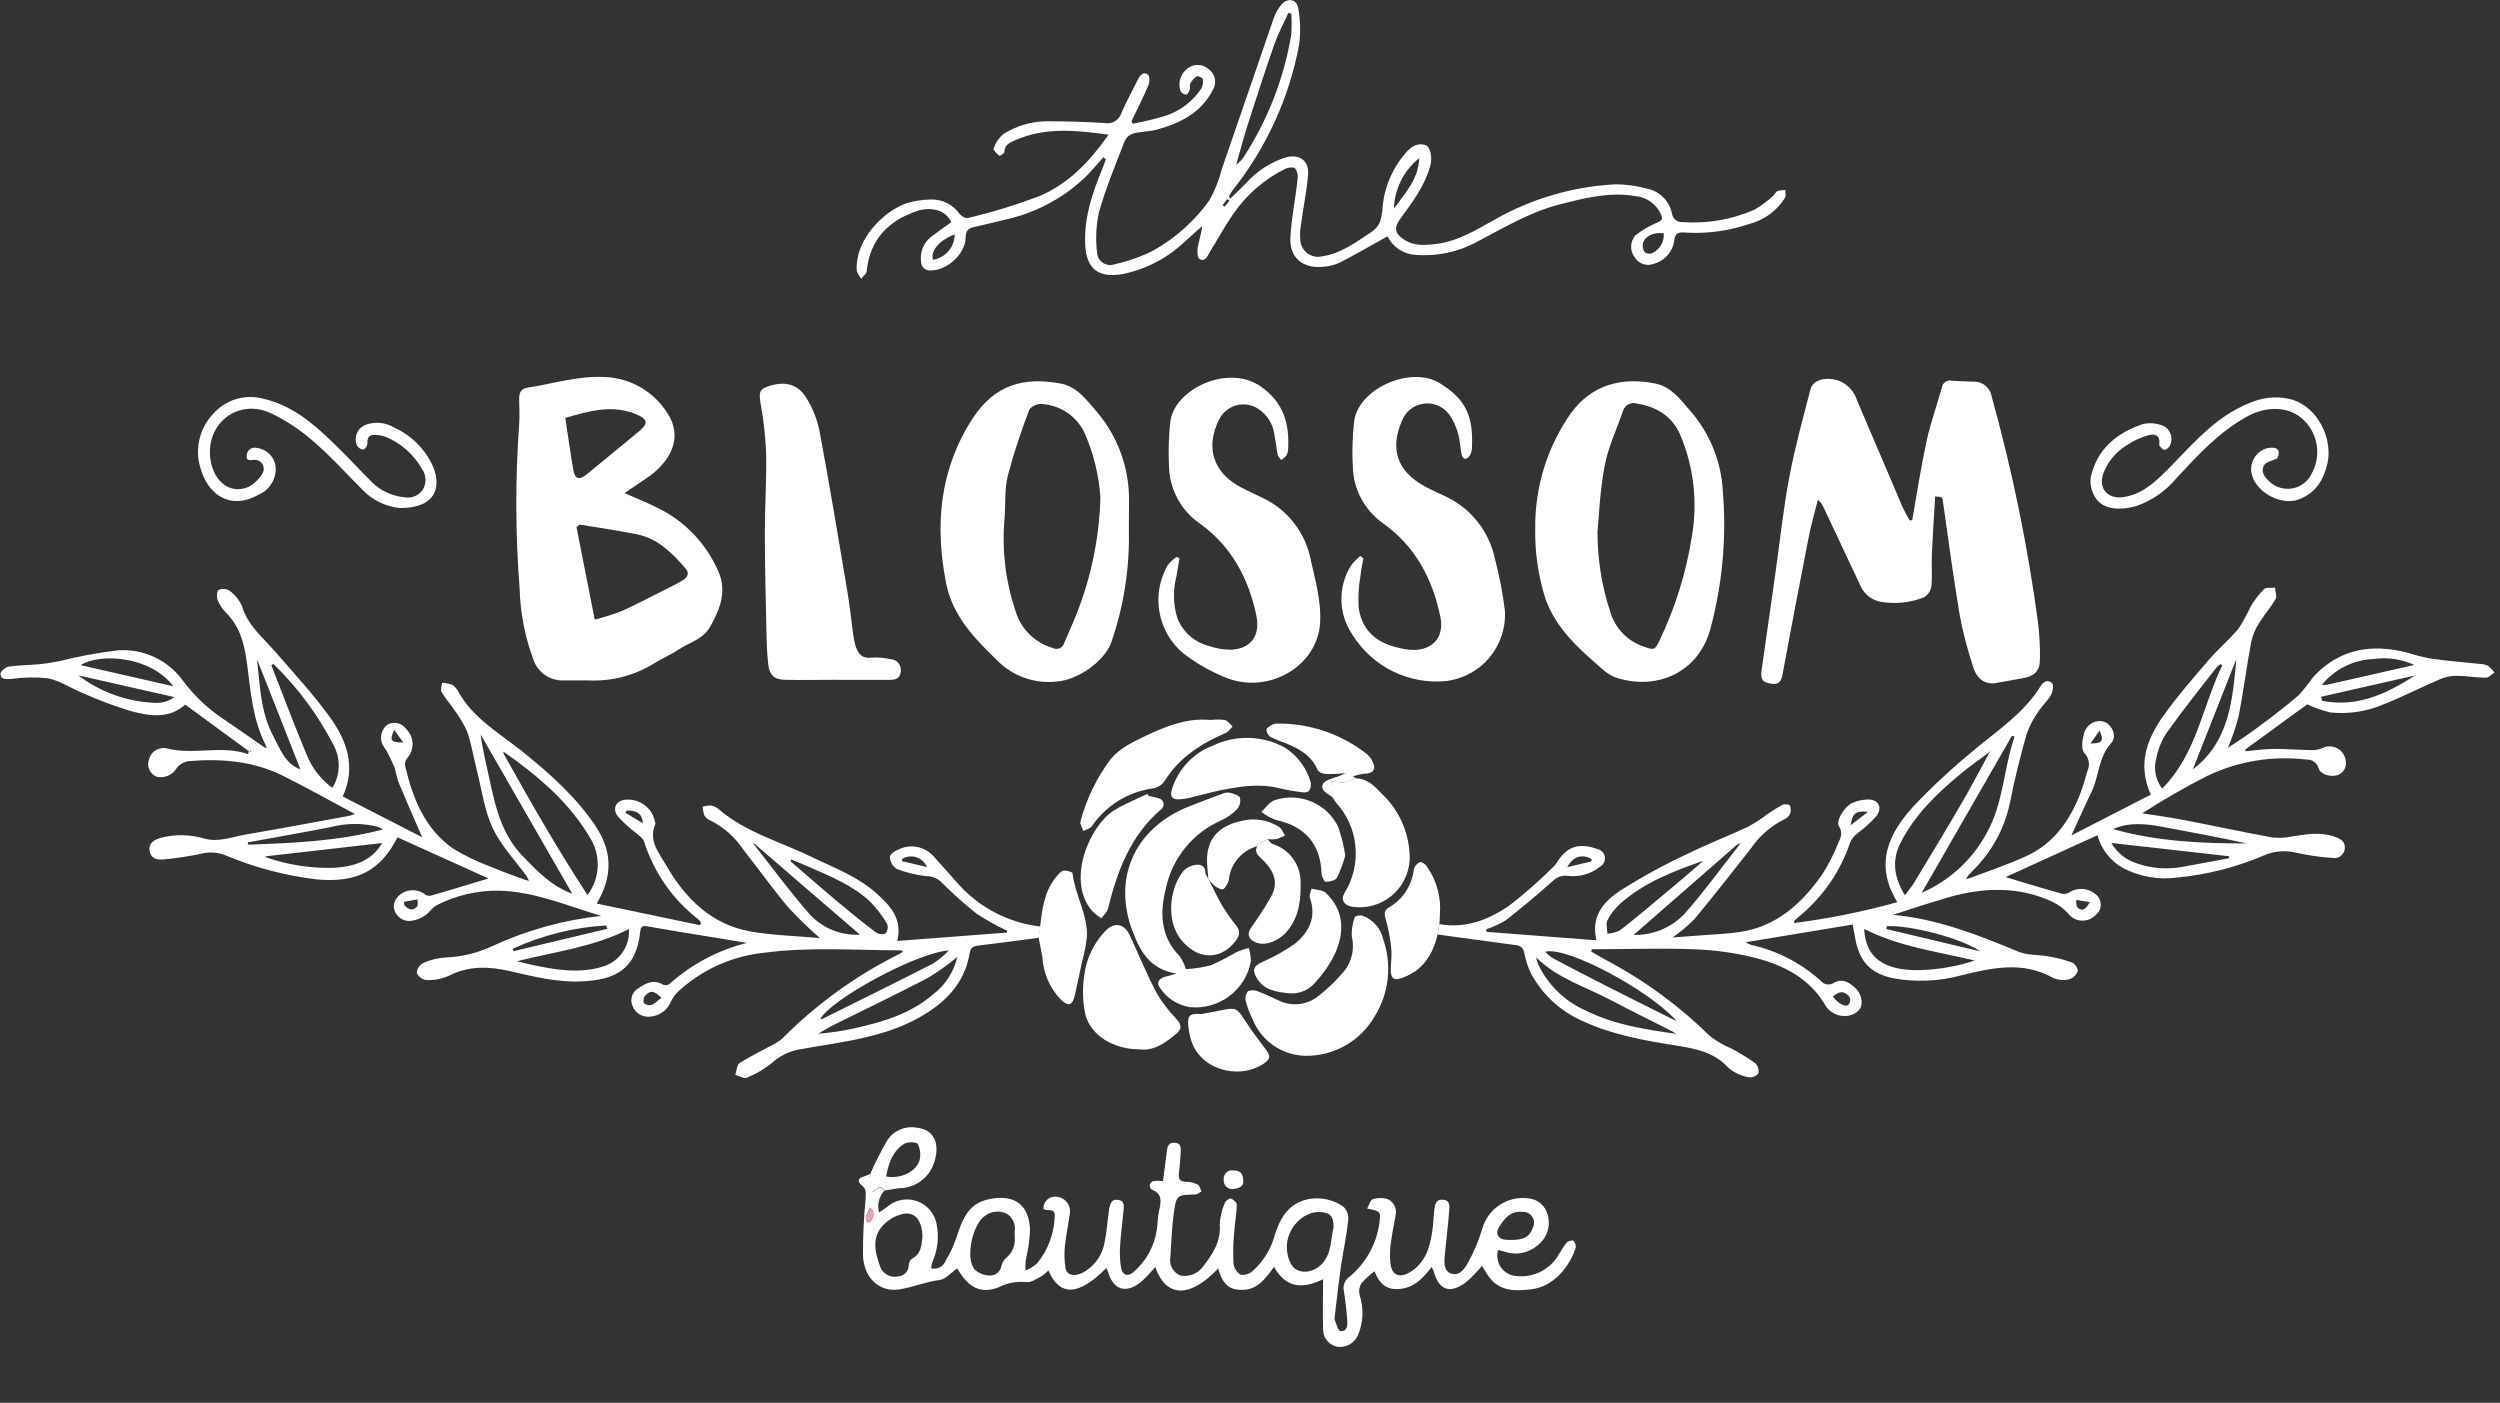 <svg width="180" height="101" viewBox="0 0 180 101" fill="none" xmlns="http://www.w3.org/2000/svg">
<rect x="0" y="0" width="180" height="101" fill="#333333" stroke="none"/>
<path d="M141.76 63.245C143.154 62.725 144.579 62.246 145.921 61.628C147.876 60.723 149.041 59.064 149.79 57.109C149.988 56.589 150.133 56.069 150.284 55.549C150.391 55.33 150.428 55.083 150.388 54.843C150.349 54.603 150.237 54.38 150.066 54.207C149.821 53.942 149.93 53.214 150.066 52.756C150.14 52.502 150.299 52.282 150.515 52.13C150.731 51.978 150.993 51.903 151.257 51.919C151.959 51.945 152.515 52.959 152 53.51C151.064 54.55 151.137 55.897 150.586 57.031C150.097 58.029 149.655 59.043 149.14 60.151L154.86 57.213C153.888 55.096 154.554 53.245 155.75 51.555C156.753 50.14 157.908 48.825 159.042 47.504C159.713 46.719 160.524 46.042 161.184 45.247C161.504 44.747 161.789 44.226 162.037 43.687C162.307 43.226 162.632 42.8 163.004 42.418C163.16 42.267 163.525 42.345 163.805 42.314C163.805 42.59 163.961 42.928 163.847 43.125C163.509 43.713 163.046 44.228 162.687 44.81C162.402 45.237 162.199 45.713 162.089 46.214C161.751 47.982 161.533 49.776 161.189 51.544C160.983 52.328 160.723 53.096 160.409 53.843C161.205 53.323 161.918 52.855 162.583 52.356C163.582 51.607 164.575 50.858 165.516 50.047C165.887 49.629 166.234 49.192 166.556 48.736C168.418 46.729 170.717 46.328 173.281 46.979C173.854 47.161 174.437 47.309 175.028 47.421C176.193 47.587 177.363 47.675 178.528 47.8C178.736 47.803 178.942 47.849 179.131 47.935C179.309 48.074 179.468 48.234 179.604 48.414C179.402 48.549 179.199 48.794 178.996 48.794C178.341 48.794 177.68 48.674 177.02 48.663C176.609 48.642 176.199 48.703 175.813 48.846C174.425 49.438 173.073 50.13 171.653 50.697C170.43 51.231 169.09 51.437 167.763 51.295C167.198 51.153 166.648 50.958 166.12 50.712L161.647 53.973L161.694 54.087C162.365 54.03 163.036 53.926 163.712 53.921C164.617 53.921 165.527 53.994 166.437 54.009C166.699 54.015 166.959 53.967 167.201 53.869C167.373 53.781 167.564 53.736 167.757 53.74C167.95 53.744 168.139 53.795 168.307 53.89C168.475 53.985 168.617 54.12 168.72 54.283C168.823 54.447 168.884 54.633 168.897 54.826C168.929 55.035 168.886 55.248 168.776 55.428C168.665 55.608 168.494 55.743 168.293 55.809C167.805 55.975 167.066 55.751 166.941 55.33C166.894 55.138 166.781 54.968 166.621 54.851C166.461 54.734 166.265 54.678 166.068 54.691C163.622 54.395 161.144 54.803 158.922 55.866C157.317 56.683 155.755 57.582 154.242 58.559C155.173 58.705 156.109 58.825 157.034 59.002C159.234 59.423 161.429 59.896 163.634 60.302C164.101 60.35 164.574 60.324 165.033 60.224C166.073 60.057 167.113 59.875 168.153 60.265C168.548 60.416 168.876 60.608 168.824 61.097C168.816 61.203 168.785 61.305 168.734 61.398C168.683 61.491 168.613 61.572 168.529 61.635C168.444 61.699 168.347 61.743 168.243 61.766C168.14 61.789 168.033 61.79 167.929 61.768C167.042 61.713 166.16 61.586 165.293 61.388C164.504 61.2 163.675 61.281 162.937 61.617C160.988 62.446 158.924 62.972 156.816 63.177C155.468 63.371 154.093 63.139 152.884 62.512C152.429 62.262 152.028 61.923 151.707 61.515C151.386 61.106 151.152 60.637 151.017 60.135L144.407 63.151C145.77 63.562 147.127 63.978 148.495 64.358C148.597 64.37 148.701 64.362 148.8 64.335C148.899 64.307 148.991 64.26 149.072 64.197C149.396 64.022 149.77 63.964 150.132 64.03C150.494 64.096 150.823 64.283 151.064 64.561C151.14 64.66 151.195 64.774 151.227 64.894C151.258 65.016 151.265 65.141 151.248 65.265C151.231 65.389 151.189 65.508 151.125 65.616C151.061 65.723 150.977 65.817 150.877 65.892C150.746 66.026 150.587 66.13 150.412 66.198C150.237 66.265 150.049 66.294 149.862 66.283C149.674 66.272 149.491 66.22 149.326 66.132C149.16 66.044 149.015 65.921 148.901 65.772C148.588 65.417 148.206 65.13 147.777 64.93C145.338 63.796 142.832 63.89 140.304 64.602C138.963 64.997 137.624 65.42 136.289 65.871C139.488 66.152 142.405 67.311 145.323 68.518C145.968 68.788 146.742 68.726 147.45 68.856C148.04 68.948 148.62 69.096 149.182 69.298C149.384 69.371 149.644 69.756 149.598 69.922C149.548 70.058 149.468 70.182 149.363 70.283C149.259 70.384 149.132 70.46 148.994 70.504C148.61 70.605 148.204 70.574 147.84 70.416C145.645 69.178 143.43 69.678 141.194 70.229C139.624 70.654 137.98 70.729 136.378 70.447C134.719 70.125 133.892 69.267 133.585 67.608C133.533 67.301 133.471 66.999 133.393 66.568L125.686 67.842C125.808 67.916 125.937 67.979 126.071 68.029C127.947 68.445 129.683 69.341 131.11 70.629C131.219 70.762 131.374 70.85 131.544 70.875C131.714 70.9 131.888 70.86 132.03 70.764C132.675 70.4 133.216 70.764 133.642 71.201C133.901 71.469 134.043 71.828 134.038 72.2C134.038 72.72 133.59 73.016 133.086 73.136C132.788 73.184 132.482 73.15 132.201 73.037C131.921 72.925 131.676 72.738 131.495 72.496C130.325 70.416 128.374 69.454 126.19 68.918C124.802 68.587 123.384 68.395 121.957 68.346C119.513 68.258 117.063 68.346 114.614 68.346L114.567 68.513C114.926 68.721 115.285 68.934 115.649 69.132C118.407 70.587 120.936 72.441 123.153 74.633C123.634 74.992 124.158 75.289 124.713 75.517C125.293 75.829 125.852 76.176 126.388 76.558C126.482 76.653 126.551 76.77 126.589 76.9C126.626 77.028 126.63 77.165 126.601 77.296C126.513 77.398 126.401 77.476 126.274 77.522C126.147 77.569 126.011 77.582 125.878 77.561C125.352 77.461 124.86 77.228 124.448 76.885C123.408 75.746 122.097 75.507 120.709 75.284C118.436 74.925 116.169 74.529 114.047 73.557C112.443 72.883 111.113 71.689 110.271 70.166C110.03 69.686 109.855 69.175 109.751 68.648C109.743 68.484 109.672 68.33 109.553 68.218C109.434 68.105 109.276 68.043 109.112 68.045C107.245 67.805 105.378 67.525 103.511 67.285L103.636 66.537C105.497 66.875 107.151 66.23 108.623 65.237C109.773 64.352 110.864 63.393 111.889 62.366C111.952 62.311 112.007 62.246 112.05 62.174C112.773 60.952 113.673 60.64 115.019 61.134C115.154 61.162 115.276 61.231 115.371 61.33C115.465 61.43 115.527 61.556 115.549 61.691C115.571 61.826 115.552 61.965 115.493 62.089C115.435 62.214 115.341 62.317 115.222 62.387C114.899 62.649 114.526 62.844 114.126 62.961C113.726 63.077 113.306 63.111 112.892 63.063C112.693 63.035 112.49 63.054 112.299 63.119C112.108 63.184 111.936 63.293 111.795 63.437C110.698 64.415 109.575 65.361 108.415 66.261C107.976 66.526 107.508 66.741 107.021 66.901V67.093L114.941 67.701C114.51 65.897 115.545 64.873 116.658 64.124C118.231 63.124 119.869 62.231 121.562 61.451C122.971 60.754 124.448 60.187 125.873 59.522C126.344 59.261 126.796 58.967 127.225 58.643C127.579 58.392 127.947 58.161 128.328 57.951C128.473 57.873 128.848 57.91 128.874 58.003C128.915 58.101 128.936 58.206 128.936 58.312C128.936 58.419 128.915 58.524 128.874 58.622C128.772 58.801 128.612 58.94 128.421 59.017C127.469 59.496 126.655 60.213 126.06 61.097C124.713 62.808 123.371 64.524 121.983 66.199C121.501 66.676 120.979 67.111 120.423 67.499L122.446 67.348C123.397 67.27 124.354 67.244 125.296 67.098C127.932 66.698 129.732 65.044 131.193 62.969C131.64 62.272 132.02 61.534 132.327 60.764C132.498 60.374 132.727 59.995 132.405 59.49C132.165 59.116 132.795 58.076 133.356 57.816C133.685 57.67 134.038 57.586 134.397 57.566C135.208 57.514 135.582 58.086 135.104 58.762C134.69 59.215 134.233 59.628 133.741 59.995C133.521 60.16 133.342 60.376 133.221 60.624C132.532 62.706 131.27 64.551 129.581 65.949L129.206 66.272C129.185 66.332 129.172 66.395 129.165 66.459C131.679 66.138 134.166 65.636 136.607 64.956C134.917 62.215 135.988 59.974 137.834 57.987C139.205 56.548 140.666 55.197 142.208 53.942C143.872 52.548 145.718 51.342 146.888 49.454C147.091 49.116 147.408 48.877 147.746 49.178C147.876 49.303 147.809 49.792 147.679 50.026C147.434 50.458 147.044 50.795 146.779 51.212C146.417 51.709 146.129 52.255 145.921 52.834C145.463 54.472 145.037 56.121 144.72 57.79C144.327 59.67 143.38 61.389 142 62.725C141.885 62.844 141.781 62.969 141.667 63.094L141.558 63.302L141.76 63.245ZM125.238 60.811L125.322 60.707L125.181 60.749L125.036 60.842L117.625 67.311C118.326 67.33 119.022 67.197 119.667 66.922C120.311 66.646 120.888 66.234 121.359 65.715C122.69 64.197 123.881 62.553 125.134 60.962L125.238 60.811ZM167.165 49.308C167.282 49.321 167.401 49.321 167.518 49.308L173.827 47.878C172.925 47.459 171.921 47.309 170.935 47.447C170.212 47.469 169.501 47.647 168.853 47.968C168.204 48.29 167.632 48.747 167.175 49.308L167.092 49.371H167.144L167.165 49.308ZM120.563 73.448L120.693 73.489L120.615 73.396C118.535 71.186 112.814 68.128 111.254 68.523C111.435 68.737 111.656 68.914 111.904 69.043C113.09 69.671 114.283 70.29 115.482 70.9C117.183 71.768 118.873 72.605 120.563 73.448ZM143.201 54.181C142.54 54.675 141.859 55.143 141.225 55.668C139.477 57.114 137.839 58.674 136.81 60.744C136.191 61.997 136.388 63.214 137.153 64.457C137.418 64.098 137.673 63.812 137.85 63.495C139.004 61.581 140.169 59.667 141.292 57.733C141.968 56.578 142.582 55.387 143.222 54.212L143.3 54.145C143.3 54.145 143.3 54.108 143.269 54.093L143.201 54.181ZM145.052 53.037L144.86 52.974L138.364 64.28C140.365 63.412 142.014 61.895 143.045 59.974C144.257 57.826 144.257 55.315 145.052 53.037ZM160.009 47.899L159.879 47.816C159.781 47.879 159.69 47.952 159.609 48.034C158.381 49.594 157.123 51.186 155.968 52.808C155.619 53.347 155.378 53.95 155.261 54.581C155.151 54.954 155.132 55.347 155.204 55.729C155.277 56.11 155.439 56.469 155.677 56.776C158.184 54.254 158.574 50.822 160.009 47.899ZM120.652 74.42C120.574 74.368 120.49 74.306 120.407 74.259C118.925 73.51 117.438 72.777 115.971 72.002C114.151 71.045 112.123 70.442 110.599 68.929C110.634 69.127 110.696 69.319 110.781 69.501C111.498 70.965 112.713 72.126 114.208 72.777C116.242 73.786 118.436 74.113 120.662 74.436L120.652 74.42ZM134.22 66.87C134.298 68.43 135.015 69.272 136.352 69.652C137.86 70.083 140.434 69.756 142.176 69.158C139.477 68.513 136.747 68.169 134.23 66.885L134.22 66.87ZM122.602 61.986C120.47 62.735 118.374 63.547 116.678 65.044C116.292 65.389 115.971 65.802 115.732 66.261C115.602 66.516 115.732 66.901 115.732 67.223C116.04 67.207 116.342 67.132 116.621 66.999C117.75 66.121 118.842 65.2 119.939 64.28C120.844 63.541 121.723 62.767 122.612 62.002L122.602 61.986ZM160.508 61.768L160.472 61.648L152.016 60.692C152.414 61.389 153.06 61.91 153.826 62.153C154.867 62.525 155.987 62.618 157.076 62.423C158.225 62.226 159.375 61.997 160.529 61.784L160.508 61.768ZM152.125 59.688C155.282 60.588 158.516 60.728 161.762 60.728C159.723 60.27 157.664 59.912 155.615 59.516C154.45 59.308 153.29 59.184 152.135 59.698L152.125 59.688ZM161.002 47.488C159.962 50.113 158.922 52.749 157.882 55.398C160.529 53.385 160.737 50.4 161.013 47.499L161.002 47.488ZM173.884 48.632L167.123 50.166L167.191 50.458C169.687 50.957 171.825 49.969 173.884 48.632ZM135.863 66.677L135.816 66.89L142.577 68.497C141.183 67.525 137.532 66.609 135.863 66.682V66.677ZM131.963 71.752C132.353 72.272 132.894 72.564 133.117 72.314C133.169 72.239 133.201 72.152 133.211 72.061C133.221 71.971 133.208 71.879 133.174 71.794C132.81 71.326 132.446 71.331 131.963 71.758V71.752ZM114.588 62.018V61.841C113.875 61.477 113.272 61.648 112.835 62.439L114.588 62.018ZM133.247 59.417L134.49 58.456C133.637 58.346 133.356 58.559 133.247 59.423V59.417ZM150.461 64.951L149.488 64.795C149.488 64.977 149.488 65.226 149.566 65.315C149.889 65.663 150.185 65.497 150.461 64.956V64.951ZM151.168 52.605L150.518 53.531C151.366 53.531 151.501 53.339 151.168 52.605ZM159.978 47.639H160.014V47.597L159.978 47.639Z" fill="white"/>
<path d="M37.922 63.089C37.085 61.94 36.06 60.874 35.467 59.61C34.875 58.347 34.682 56.828 34.323 55.419C34.094 54.519 33.949 53.589 33.647 52.71C33.407 52.154 33.099 51.631 32.732 51.15C32.441 50.697 32.066 50.297 31.796 49.834C31.702 49.673 31.796 49.392 31.832 49.163C32.078 49.175 32.322 49.22 32.555 49.298C32.75 49.427 32.907 49.607 33.008 49.818C34.084 51.742 35.972 52.793 37.61 54.108C39.581 55.7 41.474 57.364 42.894 59.501C44.085 61.285 44.132 63.089 42.961 65.055L50.403 66.615L50.471 66.443C50.433 66.363 50.382 66.289 50.32 66.225C48.458 64.797 47.08 62.831 46.373 60.593C46.305 60.37 46.05 60.198 45.853 60.021C45.361 59.655 44.904 59.242 44.49 58.789C44.022 58.154 44.402 57.561 45.192 57.572C45.654 57.564 46.103 57.719 46.463 58.009C46.822 58.298 47.068 58.705 47.158 59.158C47.158 59.22 47.205 59.293 47.184 59.34C46.664 60.52 47.455 61.42 47.959 62.294C49.337 64.686 51.22 66.579 54.075 67.073C55.697 67.353 57.362 67.39 59.031 67.541C58.226 66.839 57.461 66.095 56.737 65.31C55.604 63.958 54.579 62.517 53.503 61.15C52.908 60.263 52.093 59.546 51.137 59.069C50.963 58.998 50.816 58.874 50.715 58.716C50.645 58.511 50.605 58.298 50.596 58.081C50.797 58.024 51.005 57.996 51.215 57.998C51.42 58.042 51.61 58.139 51.766 58.279C53.716 59.948 56.186 60.598 58.428 61.696C60.066 62.491 61.803 63.115 63.17 64.379C64.101 65.237 64.98 66.126 64.606 67.749L72.505 67.145V67.005C71.748 66.654 71.018 66.248 70.321 65.788C69.408 65.065 68.54 64.287 67.721 63.459C67.432 63.211 67.062 63.078 66.681 63.084C65.955 62.997 65.243 62.822 64.559 62.564C64.416 62.467 64.297 62.338 64.213 62.187C64.128 62.037 64.079 61.868 64.07 61.696C64.07 61.503 64.486 61.228 64.762 61.129C65.174 60.945 65.633 60.896 66.074 60.989C66.515 61.083 66.915 61.314 67.216 61.649C67.778 62.269 68.335 62.893 68.886 63.521C70.421 65.302 72.571 66.44 74.908 66.709L74.783 67.52C73.343 67.712 71.907 67.91 70.467 68.076C70.108 68.118 69.879 68.222 69.822 68.596C69.463 70.827 68.017 72.237 66.156 73.277C64.133 74.4 61.881 74.837 59.624 75.206C58.911 75.326 58.194 75.44 57.481 75.57C56.747 75.719 56.069 76.068 55.521 76.579C54.988 76.996 54.4 77.338 53.773 77.593C53.565 77.681 53.222 77.468 52.941 77.395C53.035 77.104 53.045 76.683 53.243 76.547C53.945 76.085 54.715 75.726 55.453 75.32C55.77 75.179 56.066 74.993 56.332 74.769C58.793 72.287 61.647 70.228 64.778 68.674C64.85 68.638 64.913 68.586 65.017 68.523C64.954 68.477 64.913 68.425 64.876 68.425C61.595 68.425 58.308 68.159 55.037 68.596C52.704 68.829 50.511 69.821 48.796 71.42C48.579 71.638 48.403 71.894 48.276 72.174C48.154 72.45 47.962 72.689 47.718 72.868C47.474 73.046 47.188 73.156 46.888 73.188C46.609 73.238 46.322 73.189 46.076 73.049C45.83 72.91 45.641 72.688 45.541 72.424C45.438 72.194 45.426 71.934 45.508 71.697C45.59 71.459 45.76 71.261 45.983 71.144C46.544 70.749 47.091 70.5 47.756 70.905C47.829 70.932 47.907 70.941 47.984 70.931C48.061 70.921 48.135 70.892 48.198 70.848C49.789 69.421 51.705 68.405 53.778 67.889L52.442 67.665C51.995 67.593 51.542 67.525 51.095 67.447C49.602 67.203 48.105 66.963 46.617 66.698C46.269 66.636 46.123 66.698 46.097 67.078C45.801 69.912 44.157 70.552 41.885 70.661C40.117 70.744 38.421 70.312 36.721 69.922C35.207 69.574 33.746 69.517 32.3 70.266C31.791 70.488 31.238 70.59 30.683 70.562C30.535 70.538 30.396 70.478 30.277 70.388C30.158 70.297 30.064 70.178 30.002 70.042C30.016 69.895 30.066 69.753 30.147 69.63C30.229 69.506 30.34 69.405 30.47 69.335C30.981 69.107 31.529 68.973 32.087 68.94C33.223 68.893 34.339 68.626 35.374 68.154C37.873 66.989 40.547 66.242 43.289 65.944C40.866 65.227 38.525 64.202 35.962 64.129C34.396 64.099 32.847 64.456 31.453 65.169C31.135 65.325 30.933 65.689 30.626 65.897C30.294 66.136 29.904 66.28 29.497 66.313C29.222 66.319 28.953 66.224 28.743 66.046C28.532 65.868 28.394 65.619 28.353 65.346C28.349 65.198 28.374 65.05 28.428 64.912C28.481 64.773 28.562 64.647 28.665 64.54C28.922 64.277 29.268 64.12 29.635 64.1C30.002 64.079 30.363 64.198 30.647 64.431C30.767 64.498 30.908 64.516 31.042 64.483C32.425 64.082 33.803 63.661 35.176 63.251L28.618 60.286C27.391 62.72 25.659 63.589 22.773 63.313C20.526 63.044 18.327 62.463 16.241 61.586C15.684 61.363 15.071 61.321 14.489 61.467C13.596 61.658 12.693 61.795 11.784 61.878C11.348 61.924 10.88 61.846 10.775 61.28C10.671 60.713 11.067 60.489 11.54 60.333C12.61 60.048 13.738 60.072 14.796 60.401C15.836 60.64 16.761 60.24 17.734 60.078C20.183 59.662 22.633 59.2 25.077 58.752C25.176 58.752 25.274 58.695 25.55 58.607C23.751 57.645 22.097 56.719 20.402 55.871C18.243 54.79 15.919 54.602 13.553 54.805C13.203 54.868 12.892 55.064 12.684 55.351C12.537 55.583 12.321 55.763 12.066 55.864C11.811 55.966 11.53 55.985 11.264 55.918C11.04 55.826 10.858 55.653 10.756 55.433C10.654 55.214 10.639 54.963 10.713 54.733C10.767 54.453 10.929 54.207 11.164 54.047C11.398 53.886 11.687 53.824 11.966 53.874C13.917 54.395 15.919 53.62 17.853 54.296L17.921 54.088L13.334 50.733C12.174 51.774 10.802 51.555 9.501 51.222C8.293 50.86 7.11 50.419 5.96 49.901C5.112 49.563 4.322 49.012 3.448 48.836C2.565 48.741 1.674 48.759 0.796 48.887C0.447 48.887 0.052 48.955 0.031 48.518C0.031 48.352 0.39 48.035 0.619 47.998C1.347 47.889 2.096 47.894 2.834 47.821C3.354 47.775 3.817 47.691 4.301 47.598C5.683 47.246 7.086 46.987 8.503 46.823C9.406 46.762 10.309 46.932 11.128 47.317C11.947 47.702 12.654 48.289 13.183 49.023C13.964 50.072 14.917 50.981 16.002 51.711C16.995 52.382 17.978 53.079 18.966 53.76L19.091 53.838H19.242L19.164 53.76L19.096 53.578C18.207 51.82 18.056 49.881 17.812 47.977C17.63 46.526 17.344 45.169 16.252 44.093C16.001 43.841 15.804 43.54 15.674 43.209C15.591 42.99 15.607 42.554 15.732 42.481C15.854 42.423 15.988 42.395 16.123 42.401C16.258 42.406 16.39 42.444 16.506 42.512C16.91 42.803 17.227 43.196 17.427 43.651C17.848 45.065 18.961 45.928 19.861 46.974C21.187 48.503 22.57 49.995 23.766 51.654C24.962 53.313 25.659 55.216 24.676 57.348L30.397 60.281C29.835 58.992 29.258 57.681 28.707 56.355C28.556 55.996 28.525 55.585 28.39 55.221C28.229 54.83 28.046 54.448 27.843 54.077C27.723 53.912 27.613 53.738 27.516 53.557C27.422 53.315 27.408 53.048 27.478 52.797C27.547 52.546 27.695 52.324 27.901 52.164C28.123 52.046 28.38 52.013 28.625 52.07C28.87 52.127 29.085 52.272 29.232 52.476C29.377 52.613 29.493 52.777 29.575 52.959C29.656 53.142 29.701 53.338 29.706 53.538C29.711 53.737 29.677 53.936 29.606 54.122C29.534 54.308 29.427 54.479 29.289 54.623C29.236 54.698 29.197 54.782 29.177 54.871C29.156 54.961 29.154 55.053 29.17 55.143C29.716 57.468 30.569 59.652 32.607 61.087C33.469 61.616 34.382 62.056 35.332 62.403C36.149 62.757 36.991 63.042 37.823 63.355L38.094 63.422L37.922 63.089ZM46.321 59.293C46.321 59.293 46.321 59.324 46.321 59.34H46.352L46.295 59.314C46.238 58.612 45.931 58.362 45.13 58.357L45.026 58.518L46.321 59.293ZM54.345 60.765L54.226 60.697L54.293 60.812C55.625 62.496 56.894 64.239 58.308 65.84C58.767 66.333 59.328 66.719 59.953 66.971C60.578 67.223 61.25 67.334 61.922 67.296L58.599 64.441L54.345 60.765ZM68.907 68.919C68.248 69.46 67.553 69.955 66.826 70.401C64.585 71.571 62.302 72.658 60.035 73.791C59.65 73.984 59.286 74.213 58.911 74.426C59.809 74.358 60.701 74.224 61.579 74.025C63.597 73.573 65.568 72.985 67.17 71.602C68.053 70.939 68.674 69.985 68.922 68.908L68.964 68.799L68.907 68.919ZM36.32 54.176L36.248 54.103V54.244C38.166 57.676 40.111 61.103 42.301 64.441C42.73 63.874 42.983 63.193 43.029 62.483C43.075 61.774 42.913 61.066 42.561 60.448C41.048 57.822 38.796 55.913 36.336 54.176H36.32ZM41.204 64.353L34.604 52.876C34.771 54.119 35.077 55.294 35.327 56.485C35.727 58.342 36.206 60.125 37.579 61.581C38.64 62.673 39.654 63.786 41.219 64.353H41.204ZM19.674 47.806L19.538 47.899C20.376 50.037 21.177 52.184 22.066 54.301C22.447 55.269 23.092 56.11 23.927 56.729C24.212 56.27 24.37 55.745 24.386 55.205C24.403 54.666 24.277 54.131 24.021 53.656C22.903 51.484 21.44 49.509 19.689 47.806H19.674ZM45.27 66.896C42.748 68.186 40.013 68.513 37.204 69.21C37.724 69.33 38.047 69.413 38.385 69.486C40.054 69.834 41.729 70.115 43.419 69.59C43.989 69.417 44.483 69.057 44.822 68.568C45.161 68.079 45.324 67.49 45.286 66.896H45.27ZM56.971 61.888L56.909 62.002C58.006 62.949 59.088 63.901 60.196 64.831C61.127 65.611 62.073 66.391 63.046 67.12C63.148 67.191 63.267 67.236 63.391 67.252C63.515 67.267 63.641 67.252 63.758 67.208C63.835 67.114 63.887 67.002 63.908 66.883C63.929 66.764 63.918 66.641 63.878 66.527C63.526 65.926 63.1 65.372 62.609 64.878C61.355 63.734 59.79 63.094 58.261 62.424C57.85 62.236 57.419 62.065 56.987 61.888H56.971ZM27.495 60.702L19.096 61.659C19.096 61.659 19.148 61.727 19.195 61.742C20.748 62.276 22.384 62.528 24.026 62.486C25.467 62.408 26.772 61.987 27.511 60.702H27.495ZM68.293 68.435C65.916 68.612 59.759 72.008 59.062 73.375C59.104 73.375 59.151 73.375 59.182 73.375C61.855 72.049 64.533 70.728 67.191 69.371C67.598 69.103 67.973 68.789 68.309 68.435H68.293ZM17.848 60.635V60.817C21.057 60.702 24.271 60.578 27.563 59.725C27.461 59.655 27.355 59.593 27.245 59.538C26.138 59.254 24.977 59.254 23.87 59.538C21.873 59.933 19.861 60.281 17.853 60.65L17.848 60.635ZM21.624 55.377L18.503 47.457C18.54 47.78 18.571 48.066 18.597 48.352C18.753 49.943 18.899 51.54 19.668 52.985C20.173 53.937 20.532 54.992 21.629 55.393L21.624 55.377ZM12.481 49.413C10.859 47.249 7.218 46.989 5.804 47.889L12.481 49.413ZM12.544 50.188L5.637 48.627C7.065 49.708 8.761 50.377 10.541 50.562C11.202 50.624 11.852 50.713 12.549 50.193L12.544 50.188ZM43.721 66.875L43.653 66.631C41.325 66.766 39.042 67.336 36.924 68.31L36.965 68.487L43.721 66.875ZM47.611 71.836C47.091 71.316 46.82 71.275 46.425 71.716C46.321 71.831 46.3 72.21 46.373 72.237C46.929 72.616 47.205 72.122 47.616 71.852L47.611 71.836ZM64.97 61.81L64.928 62.002L66.738 62.424C66.67 62.261 66.568 62.115 66.439 61.995C66.311 61.876 66.158 61.784 65.991 61.728C65.825 61.671 65.648 61.651 65.473 61.667C65.297 61.684 65.128 61.738 64.975 61.826L64.97 61.81ZM29.086 64.93L29.118 65.185C29.383 65.461 29.695 65.637 30.023 65.279C30.116 65.18 30.054 64.93 30.059 64.759L29.086 64.93ZM29.014 53.427L28.379 52.548C28.041 53.313 28.124 53.453 28.998 53.464L29.014 53.427ZM18.093 54.083C18.093 54.083 18.067 54.046 18.051 54.046C18.035 54.046 18.025 54.046 18.009 54.077C17.994 54.108 18.035 54.119 18.051 54.119C18.067 54.119 18.067 54.135 18.077 54.119L18.093 54.083ZM58.864 73.396V73.433C58.877 73.448 58.891 73.462 58.906 73.474V73.396H58.864ZM19.533 47.603H19.564V47.567L19.533 47.603Z" fill="white"/>
<path d="M137.683 37.437C138.021 35.523 138.312 33.599 138.723 31.716C139.004 30.427 139.462 29.173 139.815 27.899C139.827 27.818 139.856 27.741 139.9 27.671C139.944 27.602 140.002 27.542 140.069 27.496C140.137 27.45 140.214 27.419 140.295 27.404C140.376 27.389 140.458 27.392 140.538 27.41C141.058 27.452 141.537 27.447 142.031 27.483C142.358 27.456 142.683 27.555 142.939 27.76C143.195 27.965 143.363 28.261 143.409 28.586C144.887 33.903 145.998 39.315 146.732 44.785C146.84 45.647 146.889 46.516 146.878 47.385C146.878 48.315 146.529 48.674 145.598 48.841L143.7 49.179C142.977 49.309 142.353 48.929 142.078 48.045C141.671 46.827 141.346 45.583 141.105 44.322C140.647 41.623 140.294 38.908 139.904 36.194C139.847 35.778 139.857 35.772 139.332 35.746C139.248 37.151 139.155 38.555 139.092 39.959C139.061 40.702 139.134 41.451 139.061 42.19C139.04 42.355 138.983 42.513 138.893 42.654C138.803 42.794 138.683 42.913 138.541 43.001C137.512 43.413 136.385 43.52 135.296 43.308C134.982 43.23 134.692 43.077 134.45 42.862C134.208 42.647 134.022 42.377 133.908 42.075C133.034 40.239 132.181 38.393 131.307 36.553C131.215 36.332 131.073 36.136 130.891 35.98C130.657 36.922 130.371 37.858 130.2 38.809C129.565 42.044 128.948 45.282 128.348 48.523C128.255 49.044 128.099 49.324 127.516 49.225C126.934 49.127 126.736 48.965 126.835 48.248C127.161 45.922 127.492 43.6 127.828 41.285C128.156 38.96 128.4 36.605 128.837 34.327C129.232 32.21 129.815 30.125 130.35 28.04C130.527 27.338 131.479 27.088 132.431 27.426C132.728 27.548 132.996 27.733 133.214 27.97C133.433 28.206 133.597 28.487 133.694 28.794C134.786 31.37 135.884 33.942 136.986 36.511C137.142 36.844 137.316 37.169 137.506 37.483L137.683 37.437Z" fill="white"/>
<path d="M44.968 35.502C45.832 35.887 46.581 36.194 47.298 36.542C49.284 37.496 50.858 39.136 51.729 41.16C52.353 42.59 51.833 43.859 51.141 45.112C50.621 46.032 49.644 46.251 48.858 46.766C48.276 47.156 47.615 47.426 47.023 47.806C45.632 48.652 44.02 49.064 42.394 48.991C41.791 48.991 41.188 48.991 40.584 48.991C40.114 49.01 39.65 48.878 39.26 48.614C38.869 48.35 38.574 47.968 38.416 47.525C37.799 45.869 37.46 44.122 37.412 42.356C37.105 38.422 37.095 34.471 37.381 30.536C37.428 29.938 37.381 29.34 37.381 28.736C37.381 28.341 37.459 27.998 37.943 27.92C39.846 27.624 41.713 27.02 43.663 27.15C44.539 27.201 45.39 27.459 46.148 27.902C46.905 28.345 47.547 28.96 48.021 29.698C49.311 31.612 48.125 33.396 46.487 34.472L44.968 35.502ZM41.744 37.769L41.505 37.941C41.937 40.12 42.368 42.299 42.821 44.613C43.469 44.446 44.108 44.245 44.734 44.01C45.681 43.588 46.601 43.099 47.527 42.637C48.047 42.366 48.598 42.117 49.123 41.805C49.467 41.607 49.685 41.285 49.368 40.941C48.401 39.813 47.355 38.763 45.821 38.461C44.469 38.196 43.101 37.998 41.744 37.769ZM40.704 30.094C40.902 31.389 41.068 32.637 41.286 33.874C41.401 34.509 41.723 34.582 42.243 34.155L45.936 31.118C46.69 30.499 46.684 30.203 45.795 29.823C44.038 29.095 42.368 29.615 40.678 30.094H40.704Z" fill="white"/>
<path d="M63.665 85.741C63.476 85.949 63.343 86.201 63.278 86.474C63.214 86.746 63.22 87.031 63.295 87.301C63.561 87.114 63.763 86.979 63.951 86.833C64.245 86.598 64.595 86.444 64.967 86.386C65.339 86.327 65.72 86.366 66.072 86.5C66.424 86.633 66.735 86.856 66.975 87.146C67.215 87.436 67.375 87.783 67.44 88.154C67.62 89.073 67.511 90.025 67.128 90.879C67.084 91.023 67.056 91.171 67.045 91.321C67.256 91.372 67.478 91.344 67.669 91.242C67.861 91.141 68.009 90.973 68.085 90.77C68.405 90.246 68.665 89.688 68.86 89.106C69.255 87.915 69.661 86.724 71.044 86.381C72.838 85.934 74.081 86.563 74.164 88.539C74.138 89.176 74.054 89.81 73.915 90.432C73.834 90.772 73.811 91.124 73.847 91.472C74.153 91.346 74.436 91.17 74.684 90.952C75.457 89.99 75.899 88.805 75.943 87.572C75.99 86.953 75.423 87.218 75.132 87.052C75.122 86.928 75.14 86.803 75.185 86.687C75.23 86.571 75.3 86.466 75.391 86.381C75.483 86.296 75.591 86.233 75.71 86.196C75.829 86.159 75.955 86.149 76.078 86.168C76.219 86.178 76.356 86.217 76.481 86.281C76.606 86.346 76.717 86.436 76.807 86.545C76.896 86.654 76.963 86.78 77.002 86.915C77.041 87.051 77.052 87.193 77.035 87.333C76.926 88.128 76.754 88.924 76.671 89.725C76.621 90.236 76.633 90.751 76.707 91.259C76.775 91.779 77.274 91.94 77.883 91.67C78.323 91.451 78.703 91.13 78.991 90.732C79.279 90.334 79.466 89.873 79.537 89.387C79.692 88.7 79.729 87.993 79.823 87.307C79.834 87.182 79.853 87.059 79.88 86.937C79.958 86.62 80.051 86.339 80.483 86.386C80.915 86.433 80.936 86.75 80.904 87.067C80.826 87.936 80.701 88.799 80.649 89.668C80.606 90.216 80.63 90.768 80.722 91.311C80.821 91.831 81.242 91.94 81.632 91.571C82.531 90.792 83.12 89.716 83.291 88.539C83.354 88.071 83.359 87.587 83.463 87.125C83.614 86.49 83.686 85.934 82.912 85.648C82.863 85.603 82.826 85.546 82.803 85.484C82.781 85.422 82.773 85.355 82.782 85.289C82.805 85.231 82.841 85.178 82.885 85.135C82.93 85.091 82.983 85.056 83.042 85.034C83.272 85.012 83.503 85.012 83.733 85.034C83.832 84.306 83.926 83.614 84.009 82.923C84.051 82.569 84.113 82.247 84.581 82.278C85.049 82.309 85.028 82.647 85.013 82.959C84.987 83.453 84.94 83.952 84.888 84.447C84.846 84.831 84.888 85.086 85.408 85.086C85.698 85.09 85.983 85.161 86.24 85.294C86.375 85.362 86.422 85.611 86.51 85.778C86.365 85.856 86.219 85.996 86.068 86.001C84.742 86.038 84.701 86.001 84.508 87.379C84.363 88.419 84.342 89.46 84.269 90.499C84.216 90.767 84.256 91.044 84.381 91.286C84.507 91.528 84.711 91.72 84.961 91.831C85.257 91.894 85.564 91.873 85.849 91.771C86.133 91.669 86.384 91.49 86.573 91.254C87.275 90.344 87.92 89.433 87.821 88.165C87.847 87.626 87.972 87.097 88.19 86.605C88.237 86.459 88.513 86.266 88.632 86.298C88.752 86.329 89.048 86.573 89.043 86.719C89.043 87.395 88.903 88.066 88.861 88.742C88.789 89.485 88.772 90.232 88.809 90.978C88.831 91.142 88.889 91.3 88.979 91.439C89.069 91.579 89.188 91.696 89.329 91.784C89.485 91.804 89.644 91.789 89.794 91.742C89.944 91.694 90.081 91.614 90.198 91.508C90.971 90.816 91.524 89.912 91.789 88.908C92.21 87.577 92.876 86.527 94.389 86.308C95.22 86.2 96.062 86.41 96.745 86.896C96.869 87.026 96.963 87.182 97.019 87.353C97.076 87.524 97.094 87.705 97.073 87.884C96.953 88.971 96.719 90.047 96.553 91.129C96.386 92.32 96.251 93.51 96.111 94.701C96.082 94.823 96.082 94.949 96.111 95.07C96.225 95.351 96.36 95.835 96.511 95.84C97.031 95.877 97.031 95.393 97 95.029C96.953 94.353 96.865 93.677 96.771 93.001C96.716 92.813 96.72 92.612 96.782 92.426C96.845 92.24 96.962 92.078 97.119 91.961C97.764 91.439 98.295 90.79 98.68 90.055C99.064 89.32 99.294 88.514 99.356 87.686C99.397 87.255 99.288 87.166 98.435 87.021C98.581 86.761 98.664 86.402 98.836 86.35C99.197 86.23 99.587 86.23 99.948 86.35C100.164 86.461 100.334 86.644 100.429 86.867C100.524 87.09 100.538 87.339 100.469 87.572C100.339 88.284 100.198 89.002 100.11 89.719C100.071 90.126 100.071 90.535 100.11 90.942C100.188 91.794 100.734 92.054 101.493 91.612C102.601 90.957 102.944 89.86 103.121 88.685C103.199 88.165 103.209 87.645 103.272 87.125C103.313 86.745 103.36 86.344 103.901 86.381C104.442 86.417 104.364 86.901 104.338 87.223C104.26 88.263 104.124 89.278 104.031 90.302C103.989 90.822 103.906 91.472 104.452 91.685C105.097 91.935 105.492 91.3 105.731 90.848C106.148 90.09 106.481 89.29 106.725 88.461C106.925 87.758 107.371 87.151 107.982 86.751C108.594 86.351 109.329 86.184 110.053 86.282C110.389 86.314 110.705 86.453 110.957 86.677C111.208 86.902 111.382 87.201 111.452 87.53C111.553 87.927 111.533 88.346 111.394 88.732C111.255 89.117 111.003 89.452 110.672 89.694C110.359 89.955 109.985 90.132 109.585 90.21C109.185 90.287 108.771 90.261 108.384 90.135C108.212 90.084 108.03 90.047 107.864 90C107.801 90.214 107.788 90.438 107.825 90.657C107.862 90.877 107.949 91.084 108.078 91.265C108.207 91.446 108.376 91.595 108.571 91.701C108.766 91.807 108.983 91.868 109.205 91.878C109.817 91.941 110.433 91.822 110.977 91.536C111.521 91.25 111.968 90.81 112.263 90.271C112.423 89.985 112.607 89.713 112.815 89.46C112.913 89.35 113.241 89.272 113.293 89.335C113.355 89.405 113.4 89.488 113.427 89.578C113.454 89.668 113.462 89.762 113.449 89.855C113.038 91.098 111.941 92.632 110.251 92.829C109.174 92.954 108.056 93.006 107.271 92.018C107.042 91.727 106.87 91.394 106.704 91.139C106.354 91.57 105.966 91.969 105.544 92.33C104.379 93.188 103.594 92.892 103.22 91.519C103.18 91.418 103.133 91.321 103.079 91.228C102.492 91.961 101.914 92.647 100.921 92.788C99.928 92.928 99.361 92.548 98.966 91.529C98.617 91.79 98.297 92.087 98.009 92.413C97.936 92.538 97.888 92.677 97.868 92.82C97.849 92.964 97.857 93.11 97.894 93.251C98.206 94.203 98.16 95.237 97.764 96.157C97.638 96.43 97.429 96.656 97.166 96.802C96.903 96.948 96.601 97.006 96.303 96.969C96.025 96.919 95.772 96.778 95.583 96.568C95.394 96.358 95.282 96.091 95.263 95.809C95.226 94.576 95.263 93.344 95.263 92.106C93.952 92.73 92.663 92.886 91.732 91.217C91.113 92.049 90.577 92.819 89.542 92.866C88.507 92.912 88.044 92.491 87.707 91.332C85.673 93.474 83.962 93.453 83.177 91.222C82.858 91.612 82.51 91.977 82.137 92.314C81.029 93.183 80.14 92.866 79.765 91.524C79.735 91.447 79.695 91.373 79.646 91.306C77.685 93.287 76.307 93.386 75.485 91.472C75.329 91.633 75.154 91.776 74.965 91.898C74.622 92.075 74.216 92.372 73.894 92.309C73.2 92.24 72.501 92.374 71.881 92.694C70.607 93.167 69.739 92.736 68.917 91.321C68.496 91.612 68.101 92.106 67.653 92.158C66.613 92.288 65.682 92.71 64.679 92.845C63.295 93.027 62.193 91.992 62.136 90.395C62.128 89.038 62.191 87.68 62.323 86.329C62.323 85.949 62.416 85.617 62.037 85.331C61.756 85.117 61.725 84.811 62.182 84.722L62.599 84.753L62.853 85.83C63.134 85.653 63.363 85.216 63.665 85.741ZM66.416 89.132C66.416 87.91 65.922 87.244 65.048 87.395C64.552 87.5 64.094 87.737 63.722 88.081C62.718 88.986 62.983 90.125 63.373 91.202C63.467 91.45 63.645 91.657 63.876 91.786C64.107 91.915 64.377 91.959 64.637 91.909C64.747 91.905 64.854 91.879 64.954 91.833C65.053 91.787 65.143 91.722 65.217 91.641C65.291 91.56 65.348 91.466 65.385 91.362C65.422 91.259 65.438 91.15 65.433 91.04C65.439 90.96 65.463 90.881 65.503 90.81C65.542 90.739 65.596 90.678 65.662 90.629C66.332 90.276 66.353 89.647 66.4 89.132H66.416ZM73.057 89.038C73.057 88.841 73.057 88.757 73.057 88.674C73.103 88.417 73.068 88.152 72.956 87.916C72.844 87.68 72.661 87.485 72.433 87.359C72.194 87.254 71.933 87.213 71.674 87.241C71.415 87.268 71.167 87.362 70.956 87.515C70.025 88.092 69.474 90.588 70.176 91.404C70.469 91.673 70.849 91.828 71.247 91.841C71.447 91.852 71.643 91.789 71.799 91.664C71.955 91.54 72.061 91.362 72.095 91.165C72.144 90.945 72.258 90.744 72.422 90.588C72.653 90.406 72.832 90.168 72.944 89.897C73.055 89.625 73.094 89.329 73.057 89.038ZM96.012 88.414C96.038 87.593 95.799 87.327 95.117 87.27C93.713 87.145 92.408 88.706 92.689 90.208C92.729 90.591 92.88 90.952 93.125 91.248C93.713 91.8 94.686 91.586 95.263 90.91C95.913 90.125 95.799 89.147 96.012 88.414ZM108.774 89.278C109.751 89.278 110.126 89.054 110.381 88.357C110.434 88.239 110.458 88.11 110.449 87.981C110.44 87.852 110.399 87.727 110.33 87.618C110.261 87.508 110.165 87.418 110.053 87.355C109.94 87.291 109.813 87.257 109.684 87.255C108.758 87.145 108.295 87.728 107.9 88.419C107.847 88.494 107.814 88.581 107.805 88.672C107.796 88.763 107.811 88.856 107.849 88.939C107.887 89.022 107.946 89.094 108.021 89.147C108.096 89.2 108.183 89.233 108.274 89.241C108.44 89.268 108.607 89.28 108.774 89.278ZM62.645 86.953C62.523 87.169 62.418 87.395 62.333 87.629C62.327 87.762 62.368 87.892 62.448 87.998C62.489 88.008 62.532 88.008 62.573 87.999C62.614 87.99 62.653 87.972 62.687 87.946C62.879 87.634 63.041 87.275 62.645 86.953Z" fill="white"/>
<path d="M99.896 17.015C98.721 17.67 97.598 18.325 96.443 18.918C96.066 19.089 95.66 19.188 95.247 19.209C93.796 19.355 92.824 18.539 92.907 17.083C92.99 15.627 93.281 14.29 93.427 12.891C93.471 12.621 93.408 12.345 93.25 12.122C93.13 12.007 92.73 12.059 92.522 12.163C90.993 12.927 89.689 14.073 88.736 15.491C88.148 16.339 87.665 17.254 87.113 18.128C86.942 18.409 86.801 18.892 86.365 18.648C86.209 18.565 86.193 18.071 86.24 17.79C86.323 17.306 86.5 16.838 86.547 16.282L85.356 17.348C84.111 18.553 82.549 19.379 80.852 19.73C79.073 20.047 78.2 19.355 78.132 17.556C78.054 15.642 78.652 13.884 79.37 12.148L79.521 11.742C79.552 11.648 79.583 11.56 79.62 11.472L79.443 11.321C78.969 11.841 78.522 12.408 78.007 12.881C76.401 14.363 74.425 15.383 72.287 15.835C71.559 16.006 70.841 16.198 70.108 16.355C69.65 16.443 69.536 16.682 69.525 17.129C69.499 18.294 68.178 19.48 67.024 19.47C66.936 19.481 66.846 19.474 66.761 19.448C66.675 19.423 66.597 19.379 66.53 19.321C66.463 19.262 66.409 19.19 66.372 19.109C66.336 19.028 66.317 18.94 66.317 18.851C66.267 18.511 66.31 18.163 66.44 17.845C66.57 17.527 66.782 17.25 67.055 17.041C67.528 16.677 68.017 16.334 68.496 16.001C68.033 14.997 66.873 14.909 66.005 15.2C63.971 15.892 62.635 17.239 62.406 19.495C62.406 19.703 62.141 19.886 62.005 20.078C61.891 19.865 61.693 19.657 61.683 19.438C61.574 17.27 63.576 15.236 65.251 14.639C65.823 14.468 66.416 14.375 67.013 14.363C67.419 14.349 67.822 14.437 68.186 14.619C68.549 14.801 68.861 15.07 69.094 15.403C69.224 15.564 69.52 15.741 69.676 15.699C71.443 15.282 73.18 14.749 74.877 14.103C76.957 13.208 78.481 11.601 79.817 9.698C77.466 9.376 75.23 9.137 73.056 10.114C72.698 10.275 72.323 10.421 72.318 10.936C72.318 11.035 71.985 11.243 71.954 11.217C71.782 11.076 71.496 10.806 71.538 10.697C71.673 10.292 71.915 9.933 72.24 9.657C73.188 9.05 74.291 8.728 75.418 8.731C76.785 8.731 78.158 8.773 79.526 8.856C79.775 8.909 80.035 8.869 80.256 8.743C80.477 8.618 80.645 8.415 80.727 8.175C81.081 7.332 81.533 6.531 81.939 5.71C82.095 5.403 82.329 5.132 82.651 5.372C82.781 5.465 82.787 5.892 82.698 6.11C82.319 6.999 81.882 7.863 81.466 8.736L81.554 8.908C82.392 8.754 83.221 8.551 84.035 8.299C85.04 7.939 85.903 7.264 86.495 6.375C86.608 6.173 86.647 5.937 86.604 5.71C86.604 5.606 86.25 5.444 86.162 5.496C85.967 5.628 85.809 5.807 85.704 6.016C85.642 6.12 85.704 6.302 85.673 6.427C85.642 6.552 85.512 6.802 85.408 6.812C85.324 6.807 85.243 6.781 85.172 6.738C85.1 6.694 85.04 6.634 84.997 6.563C84.899 6.277 84.892 5.967 84.978 5.678C85.064 5.388 85.238 5.132 85.475 4.945C85.692 4.766 85.966 4.67 86.247 4.675C86.528 4.68 86.799 4.785 87.009 4.971C87.244 5.131 87.409 5.375 87.469 5.653C87.529 5.931 87.48 6.221 87.332 6.464C86.489 8.112 84.992 8.871 83.302 9.329C82.745 9.48 82.147 9.469 81.591 9.61C81.459 9.65 81.338 9.716 81.234 9.806C81.13 9.896 81.046 10.006 80.987 10.13C80.332 11.83 79.625 13.52 79.126 15.268C78.919 16.214 78.872 17.187 78.985 18.149C78.988 18.302 79.028 18.453 79.101 18.588C79.175 18.723 79.28 18.838 79.408 18.923C79.536 19.008 79.682 19.061 79.835 19.078C79.988 19.094 80.142 19.073 80.285 19.017C81.25 18.808 82.184 18.474 83.062 18.024C84.64 17.136 86.004 15.915 87.061 14.446C87.459 13.748 87.76 12.999 87.956 12.22C89.214 8.58 90.452 4.94 91.711 1.3C91.834 0.949 92.019 0.623 92.257 0.338C92.694 -0.182 93.37 -0.073 93.469 0.587C93.631 1.455 93.654 2.344 93.536 3.219C92.823 7.044 91.184 10.636 88.762 13.682C88.665 13.814 88.576 13.953 88.497 14.098C88.497 14.098 88.497 14.17 88.554 14.326C88.97 13.926 89.344 13.567 89.709 13.198C90.482 12.325 91.478 11.678 92.59 11.326C93.573 11.066 94.275 11.586 94.181 12.6C94.077 13.817 93.817 15.018 93.661 16.24C93.595 16.628 93.586 17.024 93.635 17.415C93.663 17.589 93.727 17.755 93.822 17.903C93.917 18.051 94.042 18.178 94.188 18.276C94.335 18.373 94.5 18.44 94.673 18.471C94.846 18.502 95.024 18.496 95.195 18.455C96.563 18.258 97.603 17.447 98.716 16.724C99.553 16.178 99.485 15.382 99.579 14.613C99.748 13.329 100.28 12.12 101.113 11.128C101.482 10.671 101.93 10.255 102.59 10.431C102.975 10.53 103.167 11.3 102.965 11.992C102.554 13.437 101.664 14.592 100.786 15.803C100.37 16.37 100.422 16.802 101.051 17.223C101.8 17.743 102.611 17.66 103.459 17.556C105.019 17.358 106.329 16.516 107.671 15.783C110.321 14.285 113.284 13.425 116.325 13.271C117.091 13.274 117.853 13.379 118.592 13.583C119.034 13.672 119.44 13.89 119.758 14.209C120.077 14.528 120.293 14.935 120.381 15.377C120.406 15.56 120.501 15.727 120.647 15.842C120.792 15.956 120.977 16.01 121.161 15.991C122.926 16.116 124.694 15.811 126.315 15.101C126.796 14.824 127.245 14.492 127.651 14.113C127.776 14.014 127.844 13.817 127.979 13.754C128.163 13.703 128.354 13.678 128.546 13.682C128.546 13.848 128.593 14.046 128.546 14.202C127.963 15.158 127.03 15.848 125.946 16.126C124.428 16.643 122.823 16.852 121.224 16.739C120.828 16.708 120.615 16.823 120.553 17.259C120.51 17.663 120.347 18.044 120.085 18.353C119.822 18.662 119.472 18.884 119.081 18.991C118.828 19.092 118.547 19.098 118.29 19.008C118.033 18.919 117.817 18.739 117.682 18.502C117.513 18.273 117.428 17.993 117.441 17.709C117.454 17.425 117.565 17.154 117.755 16.942C118.231 16.568 118.756 16.26 119.315 16.027C119.663 15.881 119.731 15.783 119.596 15.45C119.434 15.078 119.173 14.757 118.842 14.523C118.512 14.288 118.123 14.148 117.718 14.118C115.846 13.796 114.078 14.264 112.268 14.727C110.157 15.273 108.305 16.381 106.397 17.384C105.027 18.142 103.464 18.478 101.904 18.351C101.481 18.324 101.074 18.186 100.721 17.951C100.369 17.717 100.085 17.394 99.896 17.015ZM89.017 11.862C89.187 11.726 89.343 11.573 89.48 11.404C91.251 8.712 92.44 5.68 92.969 2.501C93.008 1.994 93.008 1.485 92.969 0.977L92.756 0.936C92.423 1.685 92.028 2.408 91.757 3.177C91.081 5.112 90.452 7.057 89.828 9.007C89.526 9.948 89.277 10.91 89.006 11.862C88.939 11.95 88.97 11.903 89.006 11.862C88.996 11.971 89.006 11.919 89.017 11.862ZM100.359 15.028C101.16 13.916 102.138 12.891 102.184 11.388C101.634 11.826 101.186 12.379 100.871 13.007C100.556 13.636 100.381 14.326 100.359 15.028ZM119.788 16.797C119.081 16.693 118.415 16.999 118.285 17.54C118.247 17.754 118.294 17.974 118.415 18.154C118.484 18.207 118.564 18.243 118.649 18.259C118.733 18.275 118.821 18.271 118.904 18.247C119.187 18.131 119.425 17.928 119.584 17.667C119.743 17.406 119.814 17.101 119.788 16.797ZM68.735 16.875C67.612 17.317 66.993 18.05 67.175 18.705C67.611 18.637 68.008 18.415 68.294 18.079C68.58 17.743 68.737 17.316 68.735 16.875ZM88.528 14.451L88.372 14.326L88.023 14.768L88.164 14.883L88.528 14.451Z" fill="white"/>
<path d="M81.278 38.128C81.344 40.892 80.915 43.645 80.009 46.256C79.536 47.603 77.601 48.966 76.088 49.07C75.315 49.157 74.533 49.07 73.799 48.816C73.064 48.561 72.397 48.145 71.844 47.598C70.185 45.986 68.589 44.369 68.121 41.992C67.294 37.79 67.653 33.76 70.05 30.099C71.61 27.733 73.654 27.109 76.384 27.619C77.544 27.832 78.246 28.815 78.984 29.662C80.54 31.503 81.36 33.853 81.288 36.261L81.278 38.128ZM79.229 35.809C79.121 34.222 78.741 32.665 78.106 31.207C77.832 30.61 77.403 30.099 76.863 29.726C76.323 29.354 75.692 29.134 75.037 29.09C74.865 29.076 74.692 29.104 74.533 29.171C74.373 29.238 74.232 29.342 74.122 29.475C73.513 31.034 72.992 32.626 72.562 34.244C72.312 35.252 72.416 36.324 72.323 37.395C72.13 39.632 72.402 41.884 73.123 44.01C73.311 44.635 73.652 45.204 74.115 45.664C74.578 46.125 75.149 46.462 75.776 46.646C75.852 46.69 75.937 46.716 76.024 46.721C76.112 46.727 76.199 46.713 76.281 46.68C76.362 46.647 76.434 46.596 76.493 46.531C76.551 46.465 76.594 46.387 76.618 46.303C76.826 45.825 77.034 45.351 77.237 44.873C78.472 42.006 79.148 38.929 79.229 35.809Z" fill="white"/>
<path d="M110.537 37.993C110.513 35.056 111.403 32.184 113.085 29.777C114.62 27.65 116.845 27.135 119.206 27.619C120.309 27.847 120.975 28.742 121.661 29.537C123.09 31.15 123.929 33.2 124.043 35.351C124.324 38.727 124.011 42.126 123.117 45.393C122.217 48.482 119.206 49.745 116.31 48.773C115.963 48.634 115.646 48.431 115.374 48.175C113.715 46.75 112.082 45.31 111.291 43.172C110.753 41.5 110.498 39.749 110.537 37.993ZM115.02 38.3C115.017 40.263 115.329 42.214 115.946 44.077C116.117 44.654 116.425 45.18 116.845 45.611C117.264 46.042 117.782 46.365 118.353 46.553C119.092 46.823 119.16 46.813 119.487 46.111C120.618 43.754 121.4 41.246 121.807 38.664C122.248 36.182 121.959 33.626 120.975 31.305C120.366 29.917 119.243 29.288 117.854 29.054C117.654 28.993 117.437 29.014 117.251 29.111C117.066 29.208 116.925 29.374 116.861 29.574C116.414 30.884 115.795 32.174 115.54 33.516C115.186 35.346 115.124 37.223 115.02 38.3Z" fill="white"/>
<path d="M98.165 40.203C98.093 40.604 97.999 40.999 97.963 41.399C97.829 42.153 97.78 42.918 97.817 43.682C98.02 45.346 99.075 46.329 100.859 46.678C101.241 46.773 101.636 46.81 102.029 46.787C103.309 46.657 103.98 45.747 103.704 44.4C103.142 41.664 101.879 39.304 99.57 37.671C98.908 37.202 98.367 36.584 97.99 35.867C97.613 35.149 97.411 34.352 97.401 33.542C97.346 32.501 97.375 31.458 97.489 30.422C97.718 27.993 101.566 26.314 103.631 27.572C105.534 28.732 106.101 29.943 105.977 32.309C105.96 32.493 105.901 32.672 105.805 32.829C105.77 32.887 105.722 32.935 105.665 32.971C105.608 33.007 105.544 33.03 105.477 33.037C105.384 33.037 105.259 32.855 105.238 32.741C105.139 32.221 105.124 31.701 104.978 31.212C104.847 30.714 104.627 30.243 104.328 29.824C104.118 29.545 103.838 29.328 103.516 29.194C103.195 29.06 102.843 29.015 102.498 29.062C102.152 29.11 101.826 29.249 101.553 29.465C101.279 29.681 101.069 29.967 100.942 30.292C100.053 32.325 100.599 33.932 102.565 35.008C103.085 35.3 103.652 35.528 104.188 35.794C105.048 36.216 105.803 36.827 106.396 37.58C106.989 38.334 107.406 39.21 107.615 40.146C107.941 41.387 108.186 42.648 108.348 43.922C108.434 45.158 108.039 46.38 107.247 47.333C106.455 48.286 105.325 48.897 104.094 49.038C102.781 49.161 101.459 48.916 100.277 48.332C99.094 47.748 98.097 46.848 97.396 45.731C96.887 44.998 96.605 44.132 96.583 43.24C96.562 42.348 96.803 41.469 97.276 40.713C97.468 40.458 97.692 40.229 97.942 40.032L98.165 40.203Z" fill="white"/>
<path d="M84.919 40.218C84.851 40.639 84.784 41.061 84.706 41.482C84.451 42.45 84.466 43.47 84.747 44.431C84.929 44.941 85.235 45.398 85.637 45.761C86.039 46.124 86.525 46.381 87.051 46.511C87.541 46.68 88.056 46.771 88.575 46.781C89.984 46.739 90.78 45.866 90.452 44.29C89.885 41.607 88.627 39.282 86.359 37.675C85.69 37.206 85.141 36.584 84.76 35.86C84.378 35.137 84.174 34.333 84.165 33.515C84.115 32.483 84.147 31.448 84.258 30.421C84.487 28.029 88.419 26.178 90.764 27.821C92.423 28.975 92.844 30.494 92.746 32.34C92.74 32.508 92.693 32.672 92.61 32.818C92.507 32.936 92.386 33.036 92.251 33.115C92.163 32.995 92.023 32.886 91.997 32.751C91.893 32.231 91.841 31.711 91.747 31.217C91.689 30.857 91.557 30.513 91.36 30.206C91.162 29.9 90.902 29.639 90.598 29.438C90.37 29.288 90.113 29.187 89.844 29.143C89.574 29.098 89.299 29.11 89.034 29.179C88.77 29.248 88.523 29.371 88.31 29.541C88.096 29.711 87.921 29.924 87.795 30.166C86.754 32.205 87.342 34.035 89.355 35.091C89.875 35.367 90.436 35.611 90.977 35.881C91.84 36.302 92.595 36.915 93.182 37.675C93.769 38.434 94.173 39.319 94.363 40.26C94.706 41.768 95.138 43.333 95.049 44.841C94.862 47.962 91.373 49.989 88.335 48.819C87.219 48.378 86.169 47.785 85.215 47.057C84.303 46.3 83.688 45.244 83.481 44.077C83.273 42.909 83.486 41.706 84.082 40.681C84.271 40.451 84.494 40.249 84.742 40.083L84.919 40.218Z" fill="white"/>
<path d="M60.274 48.945C59.005 48.945 57.736 48.976 56.472 48.945C55.713 48.919 55.396 48.576 55.312 47.822C55.229 47.068 55.203 46.418 55.188 45.716C55.136 43.266 55.073 40.817 55.068 38.368C55.068 36.438 55.203 34.509 55.162 32.585C55.109 31.388 54.974 30.196 54.756 29.018C54.621 28.196 54.704 27.978 55.5 27.754C56.592 27.452 57.46 27.676 58.053 28.643C58.51 29.378 58.832 30.188 59.005 31.035C59.712 34.826 60.346 38.628 60.986 42.434C61.168 43.474 61.277 44.566 61.423 45.633C61.455 45.899 61.505 46.163 61.574 46.423C61.745 46.995 61.995 47.437 62.744 47.349C63.199 47.323 63.656 47.36 64.101 47.458C64.211 47.46 64.32 47.486 64.419 47.534C64.518 47.581 64.607 47.649 64.678 47.733C64.749 47.817 64.802 47.915 64.832 48.021C64.863 48.127 64.871 48.238 64.855 48.347C64.819 48.867 64.47 48.95 64.07 48.95C62.806 48.95 61.537 48.95 60.274 48.95V48.945Z" fill="white"/>
<path d="M85.377 69.777C85.98 69.746 86.579 69.655 87.166 69.507C87.804 69.223 88.425 68.903 89.027 68.55C89.312 68.431 89.604 68.33 89.901 68.248C90.011 68.562 90.066 68.893 90.062 69.226C89.876 70.225 89.32 71.118 88.506 71.726C87.692 72.335 86.679 72.616 85.668 72.512C85.234 72.444 84.82 72.287 84.451 72.049C84.082 71.812 83.767 71.5 83.525 71.134C83.244 70.765 83.421 70.474 83.848 70.339C84.082 70.266 84.321 70.203 84.706 70.099C82.854 69.813 82.106 68.539 81.585 67.146C80.098 63.407 81.544 59.678 85.616 58.061C86.406 57.749 87.176 57.453 87.998 57.156C88.16 57.081 88.34 57.05 88.518 57.068C88.793 57.14 89.189 57.239 89.277 57.437C89.309 57.581 89.308 57.731 89.271 57.875C89.235 58.019 89.166 58.152 89.069 58.264C88.736 58.603 88.343 58.878 87.909 59.075C86.916 59.514 86.04 60.18 85.353 61.02C84.665 61.861 84.185 62.851 83.952 63.911C83.51 65.653 83.515 67.421 84.945 68.857C85.138 69.138 85.284 69.449 85.377 69.777Z" fill="white"/>
<path d="M93.963 76.017C93.141 75.995 92.344 75.731 91.671 75.26C90.998 74.788 90.478 74.129 90.177 73.365C89.978 72.955 89.816 72.529 89.693 72.091C89.664 71.965 89.663 71.834 89.692 71.708C89.721 71.582 89.778 71.464 89.859 71.363C89.98 71.317 90.108 71.296 90.237 71.301C90.366 71.306 90.492 71.338 90.608 71.394C91.128 71.586 91.648 71.841 92.142 72.07C92.592 72.273 93.088 72.347 93.578 72.286C94.067 72.224 94.529 72.029 94.914 71.722C95.63 71.17 96.279 70.536 96.849 69.834C97.101 69.49 97.275 69.094 97.357 68.675C97.44 68.257 97.43 67.825 97.327 67.411C97.307 66.943 97.379 66.477 97.541 66.038C97.541 65.955 97.925 65.871 98.092 65.923C98.464 66.059 98.795 66.286 99.057 66.583C99.319 66.88 99.502 67.238 99.59 67.624C99.908 68.534 100.019 69.503 99.914 70.461C99.81 71.419 99.493 72.342 98.986 73.162C98.482 74.045 97.749 74.775 96.866 75.278C95.982 75.78 94.979 76.035 93.963 76.017Z" fill="white"/>
<path d="M82.001 75.549C80.207 75.549 78.564 74.576 78.158 73.089C77.949 72.141 77.919 71.162 78.07 70.203C78.217 69.034 78.73 67.942 79.536 67.083C80.186 66.365 80.935 66.459 81.346 67.348C81.991 68.737 82.573 70.162 83.281 71.508C83.673 72.166 84.139 72.776 84.669 73.328C85.08 73.796 85.132 74.062 84.669 74.452C83.868 75.117 83.041 75.7 82.001 75.549Z" fill="white"/>
<path d="M163.966 33.001C163.634 33.172 163.129 33.255 162.999 33.521C162.729 34.072 163.176 34.509 163.587 34.826C163.813 34.992 164.073 35.105 164.349 35.159C164.624 35.213 164.908 35.205 165.18 35.137C165.453 35.068 165.706 34.941 165.923 34.763C166.141 34.585 166.316 34.361 166.437 34.108C166.778 33.493 166.909 32.784 166.808 32.088C166.708 31.392 166.382 30.748 165.88 30.255C164.866 29.241 163.228 29.215 161.834 29.964C159.79 31.076 158.256 32.767 156.701 34.431C155.933 35.366 154.916 36.065 153.768 36.448C152.598 36.766 151.319 36.708 150.809 35.725C150.574 35.32 150.476 34.85 150.528 34.384C150.97 32.345 152.39 31.175 154.278 30.536C154.721 30.433 155.185 30.458 155.614 30.608C155.761 30.654 155.895 30.731 156.008 30.835C156.12 30.938 156.209 31.065 156.267 31.206C156.325 31.348 156.351 31.501 156.344 31.653C156.336 31.806 156.295 31.956 156.223 32.09C156.166 32.231 155.927 32.413 155.812 32.392C155.698 32.371 155.448 32.117 155.464 31.997C155.562 31.295 155.1 31.217 154.663 31.342C154.108 31.501 153.581 31.747 153.103 32.07C152.321 32.551 151.726 33.285 151.418 34.15C151.08 35.19 151.782 35.954 152.874 35.793C154.216 35.596 155.12 34.753 156.031 33.848C157.591 32.288 159.021 30.546 161.007 29.47C162.224 28.809 163.457 28.383 164.929 28.747C166.91 29.267 167.976 31.648 167.576 33.365C167.3 34.561 166.723 35.512 165.495 35.965C164.185 36.438 162.334 35.382 162.105 34.041C162.037 33.648 162.123 33.245 162.343 32.913C162.564 32.582 162.902 32.347 163.29 32.257C163.987 32.143 164.237 32.413 163.966 33.001Z" fill="white"/>
<path d="M28.805 36.578C27.781 36.48 26.826 36.019 26.112 35.278C24.952 34.119 23.855 32.891 22.617 31.825C21.68 30.989 20.629 30.289 19.497 29.745C17.151 28.674 14.816 30.463 15.144 33.027C15.347 34.587 16.496 35.627 17.864 35.07C18.312 34.834 18.682 34.473 18.93 34.03C18.976 33.931 18.997 33.822 18.99 33.713C18.983 33.604 18.948 33.498 18.89 33.406C18.831 33.314 18.75 33.238 18.655 33.185C18.559 33.133 18.451 33.105 18.342 33.105C18.051 33.105 17.708 33.261 17.765 32.767C17.771 32.682 17.795 32.6 17.836 32.526C17.877 32.452 17.933 32.388 18.002 32.339C18.07 32.289 18.149 32.255 18.232 32.239C18.315 32.223 18.401 32.226 18.483 32.247C18.848 32.29 19.187 32.462 19.438 32.731C19.689 33.001 19.837 33.35 19.855 33.718C19.862 34.117 19.751 34.51 19.535 34.845C19.32 35.181 19.009 35.446 18.644 35.606C16.564 36.781 14.946 35.606 14.416 33.645C14.219 32.973 14.204 32.26 14.372 31.579C14.54 30.899 14.885 30.275 15.373 29.771C15.81 29.28 16.375 28.921 17.005 28.733C17.635 28.544 18.305 28.535 18.94 28.705C20.922 29.147 22.43 30.38 23.839 31.742C24.879 32.72 25.82 33.76 26.819 34.758C27.439 35.35 28.239 35.716 29.091 35.798C29.349 35.853 29.616 35.828 29.86 35.728C30.103 35.628 30.31 35.457 30.454 35.237C30.587 35.011 30.651 34.752 30.638 34.49C30.625 34.228 30.536 33.977 30.381 33.765C29.788 32.709 28.852 31.887 27.729 31.435C27.536 31.369 27.335 31.329 27.131 31.316C26.684 31.274 26.408 31.404 26.455 31.94C26.448 32.032 26.416 32.121 26.363 32.197C26.31 32.272 26.237 32.333 26.153 32.371C26.06 32.36 25.971 32.328 25.892 32.276C25.814 32.225 25.748 32.156 25.701 32.075C25.638 31.928 25.607 31.769 25.61 31.61C25.613 31.45 25.651 31.293 25.72 31.148C25.789 31.004 25.887 30.876 26.01 30.773C26.132 30.67 26.275 30.595 26.429 30.551C26.747 30.451 27.083 30.419 27.414 30.456C27.746 30.494 28.066 30.601 28.353 30.77C29.614 31.334 30.623 32.343 31.187 33.604C31.884 35.367 31.078 36.589 28.805 36.578Z" fill="white"/>
<path d="M97.66 56.043C98.524 56.069 99.044 56.698 99.564 57.223C100.183 57.824 100.674 58.545 101.007 59.342C101.339 60.138 101.507 60.994 101.498 61.857C101.479 62.365 101.352 62.864 101.126 63.32C100.9 63.776 100.58 64.18 100.187 64.503C99.794 64.827 99.337 65.064 98.846 65.198C98.355 65.333 97.841 65.362 97.338 65.284C96.75 65.175 96.527 64.764 96.792 64.317C97.423 63.308 97.704 62.12 97.593 60.936C97.481 59.751 96.982 58.637 96.173 57.764C96.098 57.666 96.032 57.562 95.975 57.452C95.939 57.099 95.903 56.74 95.851 56.272L96.75 56.339L97.66 56.043Z" fill="white"/>
<path d="M87.144 51.836C87.49 51.799 87.839 51.799 88.184 51.836C88.398 51.883 88.559 52.143 88.746 52.309C88.58 52.47 88.445 52.699 88.226 52.782C86.489 53.542 84.929 54.525 83.894 56.163C83.796 56.33 83.66 56.472 83.498 56.577C83.335 56.683 83.151 56.749 82.958 56.771C82.084 56.898 81.247 57.206 80.498 57.674C79.75 58.142 79.107 58.761 78.61 59.491C78.486 59.662 78.205 59.719 77.997 59.834C77.924 59.6 77.737 59.314 77.794 59.142C78.222 57.519 78.963 55.995 79.973 54.654C80.665 53.817 81.606 53.417 82.532 52.959C84.003 52.273 85.449 51.685 87.144 51.836Z" fill="white"/>
<path d="M94.378 56.365C94.415 56.989 94.144 57.099 93.749 57.041C93.216 56.979 92.686 56.887 92.163 56.766C90.728 56.386 89.323 56.615 87.919 56.891C87.129 57.047 86.359 57.281 85.569 57.463C85.346 57.511 85.12 57.54 84.892 57.551C84.373 57.582 84.232 57.338 84.373 56.854C84.587 56.134 84.966 55.474 85.478 54.925C85.991 54.375 86.623 53.952 87.326 53.687C88.142 53.294 89.04 53.103 89.945 53.129C90.85 53.155 91.736 53.398 92.527 53.838C93.437 54.421 94.097 55.322 94.378 56.365Z" fill="white"/>
<path d="M74.773 67.473L74.898 66.662C75.044 65.398 75.2 64.14 76.063 63.115C76.209 62.944 76.38 62.72 76.583 62.689C76.786 62.658 77.213 62.783 77.223 62.881C77.405 64.441 78.299 65.809 78.263 67.385C78.205 68.001 78.088 68.611 77.915 69.205C77.743 70.016 77.576 70.827 77.394 71.633C77.213 72.439 76.906 72.481 76.354 71.945C75.576 71.124 75.116 70.053 75.054 68.924C74.971 68.44 74.862 67.957 74.773 67.473Z" fill="white"/>
<path d="M82.693 57.307C82.939 57.347 83.182 57.405 83.421 57.478C83.51 57.496 83.591 57.539 83.654 57.604C83.717 57.668 83.76 57.75 83.775 57.839C83.791 57.928 83.78 58.02 83.742 58.102C83.705 58.184 83.644 58.253 83.567 58.3C81.382 60.188 80.446 62.715 79.775 65.414C79.713 65.674 79.458 65.887 79.292 66.121C79.061 65.968 78.845 65.794 78.647 65.601C76.749 63.448 78.413 59.449 80.254 58.321C80.998 57.868 81.814 57.546 82.615 57.161L82.693 57.307Z" fill="white"/>
<path d="M92.776 71.514C91.892 71.42 91.003 71.3 90.488 70.422C90.135 69.818 90.259 69.574 90.878 69.262C91.713 68.908 92.507 68.463 93.245 67.936C94.243 67.114 94.805 66.043 94.316 64.649C94.243 64.467 94.389 64.202 94.43 63.978C94.784 64.077 95.242 64.072 95.47 64.296C96.781 65.554 96.812 67.088 96.136 68.633C95.77 69.392 95.293 70.093 94.721 70.713C94.49 70.999 94.191 71.222 93.851 71.361C93.511 71.501 93.142 71.554 92.776 71.514Z" fill="white"/>
<path d="M103.636 66.527L103.511 67.275C103.168 68.726 102.445 69.876 100.984 70.396C100.396 70.619 100.152 70.494 100.136 69.876C100.136 69.356 100.224 68.836 100.172 68.316C100.103 67.625 99.977 66.942 99.798 66.272C99.699 65.903 99.574 65.596 99.98 65.351C100.478 65.068 100.901 64.671 101.217 64.193C101.532 63.715 101.73 63.169 101.795 62.6C101.822 62.489 101.874 62.384 101.946 62.294C102.017 62.205 102.108 62.132 102.211 62.08C102.336 62.028 102.632 62.221 102.731 62.382C103.455 63.406 103.787 64.655 103.667 65.903C103.672 66.116 103.652 66.313 103.636 66.527Z" fill="white"/>
<path d="M87.014 63.292C87.337 63.921 87.623 64.571 87.981 65.18C88.294 65.695 88.641 66.189 89.021 66.656C89.37 67.099 89.198 67.463 88.907 67.821C87.815 69.168 86.198 69.095 85.043 67.665C83.888 66.235 84.247 63.838 85.23 62.684C85.458 62.454 85.757 62.31 86.078 62.273C86.432 62.215 86.785 62.314 86.79 62.829C86.79 62.985 86.941 63.141 87.024 63.297L87.014 63.292Z" fill="white"/>
<path d="M86.516 73.011L88.112 72.705C88.955 72.538 89.09 72.627 89.563 73.36C90.036 74.093 90.546 74.785 91.071 75.471C91.482 75.991 91.519 76.23 90.988 76.584C89.152 77.801 86.344 76.984 85.746 74.842C85.641 74.486 85.575 74.12 85.548 73.75C85.512 73.1 85.689 72.949 86.516 73.011Z" fill="white"/>
<path d="M97.66 56.043L96.771 56.339L95.871 56.272C95.924 56.74 95.96 57.099 95.996 57.452C95.721 57.213 95.242 57 95.211 56.729C95.154 56.209 95.731 56.136 96.126 55.97C96.389 55.898 96.642 55.795 96.88 55.663C96.449 55.716 96.015 55.74 95.58 55.736C95.331 55.736 94.951 55.622 94.878 55.45C94.436 54.41 93.583 53.931 92.632 53.536C92.241 53.405 91.858 53.249 91.487 53.068C91.402 53.009 91.33 52.932 91.277 52.842C91.224 52.752 91.191 52.652 91.181 52.548C91.181 52.418 91.43 52.273 91.591 52.179C91.723 52.117 91.868 52.089 92.013 52.096C94.352 52.084 96.625 52.871 98.456 54.327C98.671 54.521 98.828 54.771 98.909 55.05C99.039 55.455 98.794 55.658 98.389 55.694C98.049 55.713 97.716 55.787 97.4 55.913L97.66 56.043Z" fill="white"/>
<path d="M91.275 60.427C91.389 60.541 91.488 60.723 91.628 60.77C92.214 60.949 92.727 61.313 93.089 61.806C93.452 62.3 93.645 62.898 93.641 63.511C93.667 64.759 93.553 65.949 92.731 66.979C92.102 67.769 91.041 68.17 90.354 67.827C89.834 67.561 89.777 67.224 90.12 66.729C90.635 66.019 91.109 65.279 91.54 64.514C92.143 63.391 91.576 62.517 90.77 61.768C90.5 61.514 90.323 61.29 90.521 60.921V60.775L91.275 60.427Z" fill="white"/>
<path d="M96.859 61.602C96.71 62.149 96.511 62.682 96.266 63.193C96.152 63.396 95.746 63.484 95.44 63.495C95.346 63.495 95.154 63.094 95.148 62.871C95.086 60.791 93.963 59.475 91.856 59.038C91.483 58.897 91.132 58.701 90.816 58.456C91.134 58.17 91.399 57.743 91.773 57.614C92.637 57.326 93.575 57.36 94.415 57.71C95.255 58.059 95.941 58.701 96.344 59.517C96.579 60.195 96.752 60.893 96.859 61.602Z" fill="white"/>
<path d="M91.274 60.427L90.509 60.78V60.926C90.004 61.069 89.549 61.35 89.196 61.738C88.842 62.126 88.603 62.604 88.507 63.12C88.5 63.264 88.471 63.407 88.419 63.541C88.32 63.729 88.195 63.989 88.039 64.025C87.883 64.061 87.628 63.906 87.457 63.781C87.291 63.634 87.14 63.472 87.004 63.297C86.968 62.803 86.895 62.309 86.905 61.82C86.947 60.073 88.127 59.35 89.506 59.08C89.948 58.981 90.406 58.972 90.853 59.053C91.299 59.133 91.725 59.301 92.106 59.548C92.293 59.678 92.387 59.948 92.522 60.151C92.325 60.26 92.118 60.349 91.903 60.416C91.694 60.437 91.483 60.441 91.274 60.427Z" fill="white"/>
<path d="M62.661 84.514C63.031 83.671 63.449 82.85 63.914 82.055C64.15 81.719 64.479 81.459 64.861 81.307C65.243 81.156 65.66 81.119 66.062 81.202C67.404 81.368 67.695 82.564 67.206 83.849C67.027 84.316 66.718 84.724 66.317 85.023C65.916 85.323 65.438 85.504 64.939 85.544H63.899L63.686 85.024L63.478 85.175L62.666 84.681L62.661 84.514ZM63.779 84.696C64.778 84.91 65.927 84.405 66.198 83.568C66.31 83.167 66.267 82.738 66.078 82.367C66 82.216 65.334 82.195 65.09 82.367C64.268 82.876 63.982 83.76 63.8 84.681L63.779 84.696Z" fill="white"/>
<path d="M89.516 85.034C89.547 85.445 89.178 85.554 88.804 85.617C88.71 85.627 88.615 85.615 88.526 85.584C88.437 85.552 88.356 85.501 88.289 85.434C88.223 85.368 88.171 85.287 88.14 85.198C88.108 85.109 88.097 85.014 88.107 84.92C88.097 84.827 88.109 84.733 88.142 84.646C88.175 84.559 88.228 84.48 88.297 84.417C88.366 84.354 88.448 84.308 88.538 84.282C88.628 84.257 88.722 84.252 88.814 84.27C89.282 84.28 89.506 84.462 89.516 85.034Z" fill="white"/>
<path d="M62.676 84.644L63.487 85.138L63.695 84.988L63.908 85.508H64.949L63.674 85.721C63.373 85.201 63.154 85.632 62.816 85.825L62.562 84.748L62.686 84.624L62.676 84.644Z" fill="white"/>
<path d="M62.661 84.514V84.66L62.536 84.785L62.12 84.753L62.661 84.514Z" fill="white"/>
<path d="M46.315 59.309L46.373 59.335H46.341C46.341 59.335 46.341 59.304 46.341 59.288L46.315 59.309Z" fill="white"/>
<path d="M62.646 86.953C63.041 87.275 62.88 87.619 62.687 87.946C62.654 87.972 62.615 87.99 62.573 87.999C62.532 88.008 62.489 88.008 62.448 87.998C62.368 87.892 62.328 87.762 62.334 87.629C62.419 87.396 62.523 87.169 62.646 86.953Z" fill="#E3A3A9"/>
</svg>
